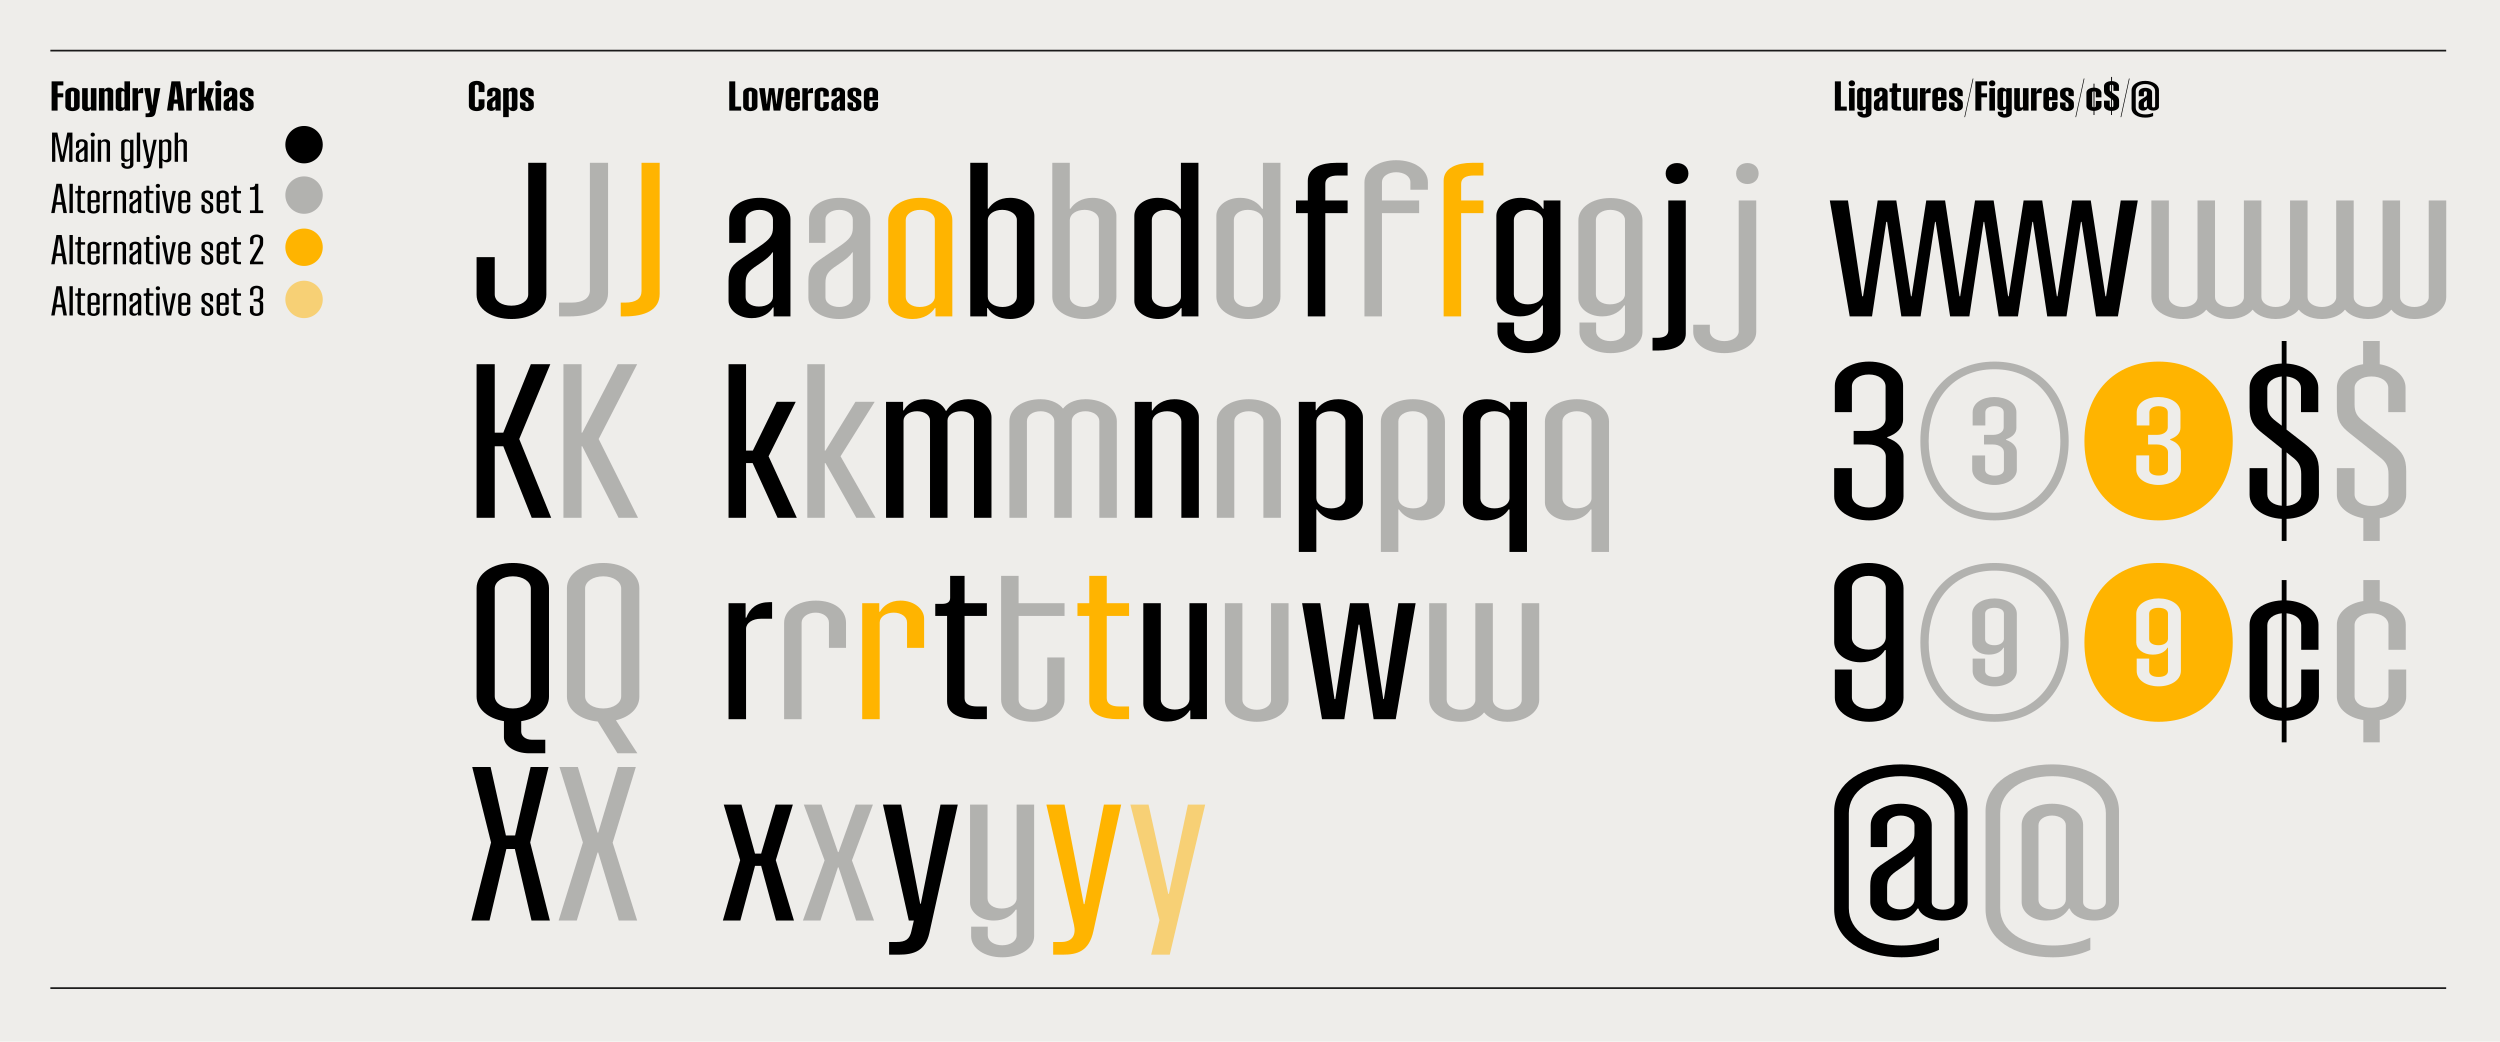<?xml version="1.0" encoding="UTF-8"?>
<svg xmlns="http://www.w3.org/2000/svg" id="Content" viewBox="0 0 1440 600">
  <rect y="-0" width="1440" height="600" fill="#eeedea" stroke-width="0"></rect>
  <line x1="1408.997" y1="569.152" x2="29.003" y2="569.152" fill="none" stroke="#1a1a1a" stroke-miterlimit="10"></line>
  <line x1="1408.997" y1="29.158" x2="29.003" y2="29.158" fill="none" stroke="#1a1a1a" stroke-miterlimit="10"></line>
  <path d="m36.491,49.191h-3.312v4.561h3.264v2.305h-3.264v7.656h-3.457v-16.85h6.769v2.328Z" stroke-width="0"></path>
  <path d="m37.643,61.289v-8.113c0-1.512,1.776-2.712,4.129-2.712,2.304,0,4.104,1.2,4.104,2.712v8.113c0,1.512-1.801,2.712-4.104,2.712-2.353,0-4.129-1.2-4.129-2.712Zm5.017.071v-8.232c0-.36-.408-.624-.888-.624-.504,0-.912.264-.912.624v8.232c0,.336.408.601.912.601.479,0,.888-.265.888-.601Z" stroke-width="0"></path>
  <path d="m47.314,62.081v-11.329h3.217v10.608c0,.336.408.601.912.601.479,0,.888-.265.888-.601v-10.608h3.217v12.961h-3.097v-.96h-.096c-.36.6-1.128,1.248-2.425,1.248-1.512,0-2.616-.984-2.616-1.92Z" stroke-width="0"></path>
  <path d="m56.986,63.713v-12.961h3.12v.96h.097c.384-.576,1.152-1.248,2.424-1.248,1.561,0,2.593,1.008,2.593,1.92v11.329h-3.217v-10.585c0-.36-.408-.624-.888-.624-.504,0-.912.264-.912.624v10.585h-3.217Z" stroke-width="0"></path>
  <path d="m66.658,62.081v-9.697c0-.912,1.032-1.92,2.545-1.92,1.248,0,2.016.672,2.376,1.248h.096v-4.849h3.217v16.85h-3.097v-.96h-.096c-.36.6-1.128,1.248-2.425,1.248-1.512,0-2.616-.984-2.616-1.92Zm5.017-.721v-8.232c0-.36-.408-.624-.888-.624-.504,0-.912.264-.912.624v8.232c0,.336.408.601.912.601.479,0,.888-.265.888-.601Z" stroke-width="0"></path>
  <path d="m76.331,63.713v-12.961h3.121v2.112h.096c.359-1.536,1.32-2.232,2.784-2.232h.144v3.024h-2.016c-.504,0-.912.264-.912.624v9.433h-3.217Z" stroke-width="0"></path>
  <path d="m89.099,50.752h3.265l-2.736,14.041c-.432,2.328-1.872,2.664-3.624,2.664h-2.16v-2.184h1.2c.863,0,1.08-.312,1.248-1.08l.096-.48h-.864l-2.472-12.961h3.36l1.271,9.841h.12l1.296-9.841Z" stroke-width="0"></path>
  <path d="m102.827,63.713l-.433-3.984h-2.28l-.432,3.984h-3.48l2.544-16.85h5.064l2.521,16.85h-3.504Zm-2.448-6.385h1.752l-.816-7.536h-.12l-.815,7.536Z" stroke-width="0"></path>
  <path d="m107.266,63.713v-12.961h3.12v2.112h.097c.359-1.536,1.32-2.232,2.784-2.232h.144v3.024h-2.016c-.504,0-.912.264-.912.624v9.433h-3.217Z" stroke-width="0"></path>
  <path d="m119.914,63.713l-1.584-5.736h-.6v5.736h-3.217v-16.85h3.217v8.953h.624l1.512-5.064h3.408l-2.016,6.097,2.088,6.864h-3.433Z" stroke-width="0"></path>
  <path d="m123.922,48.015c0-1.057.792-1.729,1.824-1.729s1.849.672,1.849,1.729c0,1.032-.816,1.704-1.849,1.704s-1.824-.672-1.824-1.704Zm.216,15.697v-12.961h3.217v12.961h-3.217Z" stroke-width="0"></path>
  <path d="m128.793,62.009v-2.28c0-1.296.433-1.896,1.681-2.664l1.824-1.152c1.008-.647,1.32-.936,1.32-1.56v-1.249c0-.359-.385-.6-.864-.6-.48,0-.841.24-.841.6v2.353h-3.023v-2.424c0-1.44,1.656-2.568,3.888-2.568,2.185,0,3.889,1.104,3.889,2.544v10.705h-2.929v-1.056h-.096c-.36.575-1.08,1.224-2.328,1.224-1.512,0-2.521-.984-2.521-1.872Zm4.825-.672v-3.744h-.072c-.192.264-.408.456-.912.84-.552.432-.721.647-.721,1.392v1.513c0,.336.36.576.841.576.479,0,.864-.24.864-.576Z" stroke-width="0"></path>
  <path d="m138.104,61.36v-2.328h3.169v2.377c0,.312.359.552.84.552.479,0,.864-.24.864-.552v-1.081c0-.672-.24-.983-.841-1.367l-2.496-1.681c-1.151-.792-1.512-1.488-1.512-2.664v-1.536c0-1.464,1.68-2.616,3.96-2.616,2.232,0,3.937,1.128,3.937,2.592v2.305h-3.048v-2.28c0-.336-.385-.576-.864-.576-.48,0-.84.24-.84.576v.912c0,.672.168.984.792,1.392l2.424,1.633c1.225.84,1.608,1.464,1.608,2.712v1.632c0,1.488-1.704,2.641-3.961,2.641-2.304,0-4.032-1.152-4.032-2.641Z" stroke-width="0"></path>
  <path d="m29.987,93.213v-16.85h3.048l2.784,13.682h.12l2.809-13.682h2.976v16.85h-1.872l.048-14.449h-.119l-2.929,14.449h-1.992l-2.928-14.449h-.12l.048,14.449h-1.872Z" stroke-width="0"></path>
  <path d="m43.691,91.484v-2.184c0-1.272.408-1.752,1.56-2.521l1.801-1.224c1.176-.792,1.512-1.248,1.512-2.041v-.96c0-.576-.648-1.032-1.488-1.032s-1.512.456-1.512,1.032v2.593h-1.801v-2.616c0-1.345,1.417-2.328,3.337-2.328,1.896,0,3.384.983,3.384,2.328v10.681h-1.848v-.984h-.072c-.36.576-1.104,1.177-2.328,1.177-1.512,0-2.544-.937-2.544-1.921Zm4.872-.432v-4.872h-.048c-.264.407-.648.744-1.656,1.416s-1.296,1.032-1.296,1.968v1.536c0,.601.624,1.032,1.464,1.032.888,0,1.536-.456,1.536-1.08Z" stroke-width="0"></path>
  <path d="m52.163,77.539c0-.72.552-1.151,1.248-1.151s1.248.432,1.248,1.151c0,.696-.552,1.152-1.248,1.152s-1.248-.456-1.248-1.152Zm.288,15.674v-12.721h1.92v12.721h-1.92Z" stroke-width="0"></path>
  <path d="m56.339,93.213v-12.721h1.872v.936h.072c.384-.624,1.176-1.224,2.424-1.224,1.584,0,2.664.96,2.664,1.968v11.041h-1.92v-10.561c0-.648-.648-1.129-1.561-1.129s-1.632.48-1.632,1.129v10.561h-1.92Z" stroke-width="0"></path>
  <path d="m69.923,94.917v-1.032h1.824v.96c0,.624.695,1.08,1.584,1.08.888,0,1.584-.456,1.584-1.08v-2.832h-.096c-.385.601-1.152,1.2-2.4,1.2-1.561,0-2.616-.96-2.616-1.968v-9.073c0-1.008,1.104-1.968,2.664-1.968,1.272,0,2.064.6,2.448,1.2h.072v-.912h1.848v14.425c0,1.344-1.512,2.328-3.504,2.328-1.944,0-3.408-.984-3.408-2.328Zm4.992-4.152v-8.112c0-.648-.721-1.129-1.656-1.129-.888,0-1.536.48-1.536,1.104v8.161c0,.624.648,1.104,1.536,1.104.936,0,1.656-.479,1.656-1.128Z" stroke-width="0"></path>
  <path d="m78.803,93.213v-16.85h1.92v16.85h-1.92Z" stroke-width="0"></path>
  <path d="m88.379,80.492h1.896l-3.12,14.089c-.432,1.944-1.68,2.376-3.36,2.376h-1.056v-1.392h.792c1.032,0,1.464-.312,1.656-1.2l.264-1.152h-.552l-2.832-12.721h1.992l2.088,10.872h.072l2.16-10.872Z" stroke-width="0"></path>
  <path d="m91.618,96.957v-16.465h1.848v.912h.072c.384-.601,1.128-1.2,2.4-1.2,1.56,0,2.712.96,2.712,1.968v9.361c0,1.008-1.056,1.968-2.616,1.968-1.248,0-2.04-.601-2.424-1.2h-.072v4.656h-1.92Zm5.112-5.88v-8.449c0-.624-.72-1.104-1.608-1.104-.888,0-1.584.48-1.584,1.129v8.4c0,.648.696,1.128,1.632,1.128.889,0,1.561-.479,1.561-1.104Z" stroke-width="0"></path>
  <path d="m100.618,93.213v-16.85h1.92v5.064h.072c.384-.624,1.176-1.224,2.424-1.224,1.561,0,2.616.96,2.616,1.968v11.041h-1.92v-10.561c0-.648-.648-1.129-1.561-1.129s-1.632.48-1.632,1.129v10.561h-1.92Z" stroke-width="0"></path>
  <path d="m36.516,122.713l-.792-4.729h-3.48l-.768,4.729h-1.969l2.977-16.85h3.048l3.001,16.85h-2.017Zm-4.009-6.265h2.977l-1.464-8.761h-.072l-1.44,8.761Z" stroke-width="0"></path>
  <path d="m40.02,122.713v-16.85h1.92v16.85h-1.92Z" stroke-width="0"></path>
  <path d="m49.02,111.384h-2.448v9.025c0,.6.479.911,1.392.911h1.057v1.393h-1.248c-1.656,0-3.12-.552-3.12-1.968v-9.361h-1.297v-1.32h.744c.624,0,.889-.239.889-.647v-2.425h1.584v3.001h2.448v1.392Z" stroke-width="0"></path>
  <path d="m57.395,116.593h-5.04v4.008c0,.624.696,1.08,1.561,1.08.863,0,1.56-.456,1.56-1.08v-2.616h1.92v2.593c0,1.392-1.512,2.424-3.479,2.424-1.969,0-3.48-1.032-3.48-2.424v-8.449c0-1.392,1.512-2.424,3.48-2.424,1.992,0,3.479,1.032,3.479,2.424v4.465Zm-5.04-4.489v3.169h3.12v-3.169c0-.624-.696-1.08-1.56-1.08-.864,0-1.561.456-1.561,1.08Z" stroke-width="0"></path>
  <path d="m59.363,122.713v-12.721h1.872v1.584h.072c.384-1.032,1.176-1.704,2.567-1.704h.265v1.824h-1.248c-.889,0-1.608.456-1.608,1.104v9.913h-1.92Z" stroke-width="0"></path>
  <path d="m65.555,122.713v-12.721h1.872v.936h.072c.384-.624,1.176-1.224,2.424-1.224,1.584,0,2.664.96,2.664,1.968v11.041h-1.92v-10.561c0-.648-.648-1.129-1.561-1.129s-1.632.48-1.632,1.129v10.561h-1.92Z" stroke-width="0"></path>
  <path d="m74.555,120.984v-2.184c0-1.272.408-1.752,1.56-2.521l1.801-1.224c1.176-.792,1.512-1.248,1.512-2.041v-.96c0-.576-.648-1.032-1.488-1.032s-1.512.456-1.512,1.032v2.593h-1.801v-2.616c0-1.345,1.417-2.328,3.337-2.328,1.896,0,3.384.983,3.384,2.328v10.681h-1.848v-.984h-.072c-.36.576-1.104,1.177-2.328,1.177-1.512,0-2.544-.937-2.544-1.921Zm4.872-.432v-4.872h-.048c-.264.407-.648.744-1.656,1.416s-1.296,1.032-1.296,1.968v1.536c0,.601.624,1.032,1.464,1.032.888,0,1.536-.456,1.536-1.08Z" stroke-width="0"></path>
  <path d="m88.427,111.384h-2.448v9.025c0,.6.479.911,1.392.911h1.057v1.393h-1.248c-1.656,0-3.12-.552-3.12-1.968v-9.361h-1.297v-1.32h.744c.624,0,.889-.239.889-.647v-2.425h1.584v3.001h2.448v1.392Z" stroke-width="0"></path>
  <path d="m89.698,107.039c0-.72.552-1.151,1.248-1.151s1.248.432,1.248,1.151c0,.696-.552,1.152-1.248,1.152s-1.248-.456-1.248-1.152Zm.288,15.674v-12.721h1.92v12.721h-1.92Z" stroke-width="0"></path>
  <path d="m95.986,122.713l-2.736-12.721h1.992l2.016,10.872h.072l2.088-10.872h1.896l-2.736,12.721h-2.592Z" stroke-width="0"></path>
  <path d="m109.595,116.593h-5.04v4.008c0,.624.696,1.08,1.561,1.08.863,0,1.56-.456,1.56-1.08v-2.616h1.92v2.593c0,1.392-1.512,2.424-3.479,2.424-1.969,0-3.48-1.032-3.48-2.424v-8.449c0-1.392,1.512-2.424,3.48-2.424,1.992,0,3.479,1.032,3.479,2.424v4.465Zm-5.04-4.489v3.169h3.12v-3.169c0-.624-.696-1.08-1.56-1.08-.864,0-1.561.456-1.561,1.08Z" stroke-width="0"></path>
  <path d="m116.026,120.648v-2.664h1.896v2.664c0,.601.673,1.032,1.513,1.032s1.512-.432,1.512-1.032v-1.176c0-.864-.359-1.272-1.008-1.729l-2.4-1.728c-1.2-.841-1.488-1.416-1.488-2.713v-1.271c0-1.345,1.416-2.328,3.337-2.328,1.92,0,3.336.983,3.336,2.328v2.616h-1.8v-2.568c0-.601-.648-1.057-1.488-1.057s-1.513.456-1.513,1.057v.984c0,.72.145,1.104.889,1.632l2.424,1.704c1.225.888,1.584,1.392,1.584,2.76v1.488c0,1.368-1.439,2.353-3.384,2.353-1.92,0-3.408-.984-3.408-2.353Z" stroke-width="0"></path>
  <path d="m131.746,116.593h-5.04v4.008c0,.624.696,1.08,1.561,1.08.863,0,1.56-.456,1.56-1.08v-2.616h1.92v2.593c0,1.392-1.512,2.424-3.479,2.424-1.969,0-3.48-1.032-3.48-2.424v-8.449c0-1.392,1.512-2.424,3.48-2.424,1.992,0,3.479,1.032,3.479,2.424v4.465Zm-5.04-4.489v3.169h3.12v-3.169c0-.624-.696-1.08-1.56-1.08-.864,0-1.561.456-1.561,1.08Z" stroke-width="0"></path>
  <path d="m138.826,111.384h-2.448v9.025c0,.6.479.911,1.392.911h1.057v1.393h-1.248c-1.656,0-3.12-.552-3.12-1.968v-9.361h-1.297v-1.32h.744c.624,0,.889-.239.889-.647v-2.425h1.584v3.001h2.448v1.392Z" stroke-width="0"></path>
  <path d="m148.785,121.201h2.809v1.512h-7.608v-1.512h2.855v-11.882h-2.855v-1.439h.624c1.848,0,2.352-.792,2.352-1.536v-.48h1.824v15.338Z" stroke-width="0"></path>
  <path d="m36.516,152.213l-.792-4.729h-3.48l-.768,4.729h-1.969l2.977-16.85h3.048l3.001,16.85h-2.017Zm-4.009-6.265h2.977l-1.464-8.761h-.072l-1.44,8.761Z" stroke-width="0"></path>
  <path d="m40.02,152.213v-16.85h1.92v16.85h-1.92Z" stroke-width="0"></path>
  <path d="m49.02,140.884h-2.448v9.025c0,.6.479.911,1.392.911h1.057v1.393h-1.248c-1.656,0-3.12-.552-3.12-1.968v-9.361h-1.297v-1.32h.744c.624,0,.889-.239.889-.647v-2.425h1.584v3.001h2.448v1.392Z" stroke-width="0"></path>
  <path d="m57.395,146.093h-5.04v4.008c0,.624.696,1.08,1.561,1.08.863,0,1.56-.456,1.56-1.08v-2.616h1.92v2.593c0,1.392-1.512,2.424-3.479,2.424-1.969,0-3.48-1.032-3.48-2.424v-8.449c0-1.392,1.512-2.424,3.48-2.424,1.992,0,3.479,1.032,3.479,2.424v4.465Zm-5.04-4.489v3.169h3.12v-3.169c0-.624-.696-1.08-1.56-1.08-.864,0-1.561.456-1.561,1.08Z" stroke-width="0"></path>
  <path d="m59.363,152.213v-12.721h1.872v1.584h.072c.384-1.032,1.176-1.704,2.567-1.704h.265v1.824h-1.248c-.889,0-1.608.456-1.608,1.104v9.913h-1.92Z" stroke-width="0"></path>
  <path d="m65.555,152.213v-12.721h1.872v.936h.072c.384-.624,1.176-1.224,2.424-1.224,1.584,0,2.664.96,2.664,1.968v11.041h-1.92v-10.561c0-.648-.648-1.129-1.561-1.129s-1.632.48-1.632,1.129v10.561h-1.92Z" stroke-width="0"></path>
  <path d="m74.555,150.484v-2.184c0-1.272.408-1.752,1.56-2.521l1.801-1.224c1.176-.792,1.512-1.248,1.512-2.041v-.96c0-.576-.648-1.032-1.488-1.032s-1.512.456-1.512,1.032v2.593h-1.801v-2.616c0-1.345,1.417-2.328,3.337-2.328,1.896,0,3.384.983,3.384,2.328v10.681h-1.848v-.984h-.072c-.36.576-1.104,1.177-2.328,1.177-1.512,0-2.544-.937-2.544-1.921Zm4.872-.432v-4.872h-.048c-.264.407-.648.744-1.656,1.416s-1.296,1.032-1.296,1.968v1.536c0,.601.624,1.032,1.464,1.032.888,0,1.536-.456,1.536-1.08Z" stroke-width="0"></path>
  <path d="m88.427,140.884h-2.448v9.025c0,.6.479.911,1.392.911h1.057v1.393h-1.248c-1.656,0-3.12-.552-3.12-1.968v-9.361h-1.297v-1.32h.744c.624,0,.889-.239.889-.647v-2.425h1.584v3.001h2.448v1.392Z" stroke-width="0"></path>
  <path d="m89.698,136.539c0-.72.552-1.151,1.248-1.151s1.248.432,1.248,1.151c0,.696-.552,1.152-1.248,1.152s-1.248-.456-1.248-1.152Zm.288,15.674v-12.721h1.92v12.721h-1.92Z" stroke-width="0"></path>
  <path d="m95.986,152.213l-2.736-12.721h1.992l2.016,10.872h.072l2.088-10.872h1.896l-2.736,12.721h-2.592Z" stroke-width="0"></path>
  <path d="m109.595,146.093h-5.04v4.008c0,.624.696,1.08,1.561,1.08.863,0,1.56-.456,1.56-1.08v-2.616h1.92v2.593c0,1.392-1.512,2.424-3.479,2.424-1.969,0-3.48-1.032-3.48-2.424v-8.449c0-1.392,1.512-2.424,3.48-2.424,1.992,0,3.479,1.032,3.479,2.424v4.465Zm-5.04-4.489v3.169h3.12v-3.169c0-.624-.696-1.08-1.56-1.08-.864,0-1.561.456-1.561,1.08Z" stroke-width="0"></path>
  <path d="m116.026,150.148v-2.664h1.896v2.664c0,.601.673,1.032,1.513,1.032s1.512-.432,1.512-1.032v-1.176c0-.864-.359-1.272-1.008-1.729l-2.4-1.728c-1.2-.841-1.488-1.416-1.488-2.713v-1.271c0-1.345,1.416-2.328,3.337-2.328,1.92,0,3.336.983,3.336,2.328v2.616h-1.8v-2.568c0-.601-.648-1.057-1.488-1.057s-1.513.456-1.513,1.057v.984c0,.72.145,1.104.889,1.632l2.424,1.704c1.225.888,1.584,1.392,1.584,2.76v1.488c0,1.368-1.439,2.353-3.384,2.353-1.92,0-3.408-.984-3.408-2.353Z" stroke-width="0"></path>
  <path d="m131.746,146.093h-5.04v4.008c0,.624.696,1.08,1.561,1.08.863,0,1.56-.456,1.56-1.08v-2.616h1.92v2.593c0,1.392-1.512,2.424-3.479,2.424-1.969,0-3.48-1.032-3.48-2.424v-8.449c0-1.392,1.512-2.424,3.48-2.424,1.992,0,3.479,1.032,3.479,2.424v4.465Zm-5.04-4.489v3.169h3.12v-3.169c0-.624-.696-1.08-1.56-1.08-.864,0-1.561.456-1.561,1.08Z" stroke-width="0"></path>
  <path d="m138.826,140.884h-2.448v9.025c0,.6.479.911,1.392.911h1.057v1.393h-1.248c-1.656,0-3.12-.552-3.12-1.968v-9.361h-1.297v-1.32h.744c.624,0,.889-.239.889-.647v-2.425h1.584v3.001h2.448v1.392Z" stroke-width="0"></path>
  <path d="m146.169,150.701h5.425v1.512h-7.608v-1.488l5.232-9.072c.312-.576.432-.984.432-1.969v-1.896c0-.744-.816-1.297-1.848-1.297-1.08,0-1.849.553-1.849,1.297v2.832h-1.896v-2.904c0-1.488,1.633-2.641,3.769-2.641,2.112,0,3.744,1.152,3.744,2.641v2.016c0,1.32-.191,1.921-.624,2.641l-4.776,8.329Z" stroke-width="0"></path>
  <path d="m36.516,181.713l-.792-4.729h-3.48l-.768,4.729h-1.969l2.977-16.85h3.048l3.001,16.85h-2.017Zm-4.009-6.265h2.977l-1.464-8.761h-.072l-1.44,8.761Z" stroke-width="0"></path>
  <path d="m40.02,181.713v-16.85h1.92v16.85h-1.92Z" stroke-width="0"></path>
  <path d="m49.02,170.384h-2.448v9.025c0,.6.479.911,1.392.911h1.057v1.393h-1.248c-1.656,0-3.12-.552-3.12-1.968v-9.361h-1.297v-1.32h.744c.624,0,.889-.239.889-.647v-2.425h1.584v3.001h2.448v1.392Z" stroke-width="0"></path>
  <path d="m57.395,175.593h-5.04v4.008c0,.624.696,1.08,1.561,1.08.863,0,1.56-.456,1.56-1.08v-2.616h1.92v2.593c0,1.392-1.512,2.424-3.479,2.424-1.969,0-3.48-1.032-3.48-2.424v-8.449c0-1.392,1.512-2.424,3.48-2.424,1.992,0,3.479,1.032,3.479,2.424v4.465Zm-5.04-4.489v3.169h3.12v-3.169c0-.624-.696-1.08-1.56-1.08-.864,0-1.561.456-1.561,1.08Z" stroke-width="0"></path>
  <path d="m59.363,181.713v-12.721h1.872v1.584h.072c.384-1.032,1.176-1.704,2.567-1.704h.265v1.824h-1.248c-.889,0-1.608.456-1.608,1.104v9.913h-1.92Z" stroke-width="0"></path>
  <path d="m65.555,181.713v-12.721h1.872v.936h.072c.384-.624,1.176-1.224,2.424-1.224,1.584,0,2.664.96,2.664,1.968v11.041h-1.92v-10.561c0-.648-.648-1.129-1.561-1.129s-1.632.48-1.632,1.129v10.561h-1.92Z" stroke-width="0"></path>
  <path d="m74.555,179.984v-2.184c0-1.272.408-1.752,1.56-2.521l1.801-1.224c1.176-.792,1.512-1.248,1.512-2.041v-.96c0-.576-.648-1.032-1.488-1.032s-1.512.456-1.512,1.032v2.593h-1.801v-2.616c0-1.345,1.417-2.328,3.337-2.328,1.896,0,3.384.983,3.384,2.328v10.681h-1.848v-.984h-.072c-.36.576-1.104,1.177-2.328,1.177-1.512,0-2.544-.937-2.544-1.921Zm4.872-.432v-4.872h-.048c-.264.407-.648.744-1.656,1.416s-1.296,1.032-1.296,1.968v1.536c0,.601.624,1.032,1.464,1.032.888,0,1.536-.456,1.536-1.08Z" stroke-width="0"></path>
  <path d="m88.427,170.384h-2.448v9.025c0,.6.479.911,1.392.911h1.057v1.393h-1.248c-1.656,0-3.12-.552-3.12-1.968v-9.361h-1.297v-1.32h.744c.624,0,.889-.239.889-.647v-2.425h1.584v3.001h2.448v1.392Z" stroke-width="0"></path>
  <path d="m89.698,166.039c0-.72.552-1.151,1.248-1.151s1.248.432,1.248,1.151c0,.696-.552,1.152-1.248,1.152s-1.248-.456-1.248-1.152Zm.288,15.674v-12.721h1.92v12.721h-1.92Z" stroke-width="0"></path>
  <path d="m95.986,181.713l-2.736-12.721h1.992l2.016,10.872h.072l2.088-10.872h1.896l-2.736,12.721h-2.592Z" stroke-width="0"></path>
  <path d="m109.595,175.593h-5.04v4.008c0,.624.696,1.08,1.561,1.08.863,0,1.56-.456,1.56-1.08v-2.616h1.92v2.593c0,1.392-1.512,2.424-3.479,2.424-1.969,0-3.48-1.032-3.48-2.424v-8.449c0-1.392,1.512-2.424,3.48-2.424,1.992,0,3.479,1.032,3.479,2.424v4.465Zm-5.04-4.489v3.169h3.12v-3.169c0-.624-.696-1.08-1.56-1.08-.864,0-1.561.456-1.561,1.08Z" stroke-width="0"></path>
  <path d="m116.026,179.648v-2.664h1.896v2.664c0,.601.673,1.032,1.513,1.032s1.512-.432,1.512-1.032v-1.176c0-.864-.359-1.272-1.008-1.729l-2.4-1.728c-1.2-.841-1.488-1.416-1.488-2.713v-1.271c0-1.345,1.416-2.328,3.337-2.328,1.92,0,3.336.983,3.336,2.328v2.616h-1.8v-2.568c0-.601-.648-1.057-1.488-1.057s-1.513.456-1.513,1.057v.984c0,.72.145,1.104.889,1.632l2.424,1.704c1.225.888,1.584,1.392,1.584,2.76v1.488c0,1.368-1.439,2.353-3.384,2.353-1.92,0-3.408-.984-3.408-2.353Z" stroke-width="0"></path>
  <path d="m131.746,175.593h-5.04v4.008c0,.624.696,1.08,1.561,1.08.863,0,1.56-.456,1.56-1.08v-2.616h1.92v2.593c0,1.392-1.512,2.424-3.479,2.424-1.969,0-3.48-1.032-3.48-2.424v-8.449c0-1.392,1.512-2.424,3.48-2.424,1.992,0,3.479,1.032,3.479,2.424v4.465Zm-5.04-4.489v3.169h3.12v-3.169c0-.624-.696-1.08-1.56-1.08-.864,0-1.561.456-1.561,1.08Z" stroke-width="0"></path>
  <path d="m138.826,170.384h-2.448v9.025c0,.6.479.911,1.392.911h1.057v1.393h-1.248c-1.656,0-3.12-.552-3.12-1.968v-9.361h-1.297v-1.32h.744c.624,0,.889-.239.889-.647v-2.425h1.584v3.001h2.448v1.392Z" stroke-width="0"></path>
  <path d="m143.985,179.36v-3.096h1.944v3c0,.769.792,1.32,1.872,1.32,1.031,0,1.848-.552,1.848-1.32v-4.272c0-.768-.84-1.32-1.92-1.32h-1.608v-1.488h1.608c1.08,0,1.896-.552,1.896-1.319v-3.553c0-.768-.793-1.32-1.824-1.32-1.08,0-1.872.553-1.872,1.32v2.809h-1.873v-2.904c0-1.488,1.633-2.641,3.769-2.641,2.112,0,3.721,1.152,3.721,2.641v3.696c0,.912-.696,1.608-1.729,1.944v.096c1.057.336,1.776,1.08,1.776,2.017v4.392c0,1.488-1.632,2.641-3.769,2.641-2.16,0-3.84-1.152-3.84-2.641Z" stroke-width="0"></path>
  <path d="m423.504,61.385h3.408v2.328h-6.865v-16.85h3.457v14.521Z" stroke-width="0"></path>
  <path d="m428.062,61.289v-8.113c0-1.512,1.776-2.712,4.129-2.712,2.304,0,4.104,1.2,4.104,2.712v8.113c0,1.512-1.801,2.712-4.104,2.712-2.353,0-4.129-1.2-4.129-2.712Zm5.017.071v-8.232c0-.36-.408-.624-.888-.624-.504,0-.912.264-.912.624v8.232c0,.336.408.601.912.601.479,0,.888-.265.888-.601Z" stroke-width="0"></path>
  <path d="m439.367,63.713l-2.136-12.961h3.288l1.104,9.097h.12l1.176-9.097h3.097l1.151,9.097h.12l1.128-9.097h3.192l-2.136,12.961h-3.864l-1.104-9.121h-.12l-1.104,9.121h-3.913Z" stroke-width="0"></path>
  <path d="m460.704,57.808h-4.944v3.552c0,.336.408.601.912.601.479,0,.888-.265.888-.601v-2.616h3.145v2.545c0,1.512-1.752,2.712-4.057,2.712-2.328,0-4.104-1.2-4.104-2.712v-8.113c0-1.512,1.776-2.712,4.104-2.712,2.305,0,4.057,1.176,4.057,2.688v4.656Zm-4.944-4.681v2.761h1.8v-2.761c0-.36-.408-.624-.888-.624-.504,0-.912.264-.912.624Z" stroke-width="0"></path>
  <path d="m462.143,63.713v-12.961h3.12v2.112h.097c.359-1.536,1.32-2.232,2.784-2.232h.144v3.024h-2.016c-.504,0-.912.264-.912.624v9.433h-3.217Z" stroke-width="0"></path>
  <path d="m469.246,61.312v-8.137c0-1.512,1.776-2.712,4.104-2.712,2.305,0,4.057,1.176,4.057,2.688v2.496h-3.145v-2.521c0-.36-.408-.624-.888-.624-.504,0-.912.264-.912.624v8.232c0,.336.408.601.912.601.479,0,.888-.265.888-.601v-2.616h3.145v2.568c0,1.513-1.752,2.688-4.057,2.688-2.328,0-4.104-1.176-4.104-2.688Z" stroke-width="0"></path>
  <path d="m478.847,62.009v-2.28c0-1.296.433-1.896,1.681-2.664l1.824-1.152c1.008-.647,1.32-.936,1.32-1.56v-1.249c0-.359-.385-.6-.864-.6-.48,0-.84.24-.84.6v2.353h-3.024v-2.424c0-1.44,1.656-2.568,3.888-2.568,2.185,0,3.889,1.104,3.889,2.544v10.705h-2.929v-1.056h-.096c-.36.575-1.08,1.224-2.328,1.224-1.512,0-2.521-.984-2.521-1.872Zm4.825-.672v-3.744h-.072c-.192.264-.408.456-.912.84-.552.432-.72.647-.72,1.392v1.513c0,.336.359.576.84.576.479,0,.864-.24.864-.576Z" stroke-width="0"></path>
  <path d="m488.158,61.36v-2.328h3.169v2.377c0,.312.359.552.84.552.479,0,.864-.24.864-.552v-1.081c0-.672-.24-.983-.841-1.367l-2.496-1.681c-1.151-.792-1.512-1.488-1.512-2.664v-1.536c0-1.464,1.68-2.616,3.96-2.616,2.232,0,3.937,1.128,3.937,2.592v2.305h-3.048v-2.28c0-.336-.385-.576-.864-.576-.48,0-.84.24-.84.576v.912c0,.672.168.984.792,1.392l2.424,1.633c1.225.84,1.608,1.464,1.608,2.712v1.632c0,1.488-1.704,2.641-3.961,2.641-2.304,0-4.032-1.152-4.032-2.641Z" stroke-width="0"></path>
  <path d="m505.751,57.808h-4.944v3.552c0,.336.408.601.912.601.479,0,.888-.265.888-.601v-2.616h3.145v2.545c0,1.512-1.752,2.712-4.057,2.712-2.328,0-4.104-1.2-4.104-2.712v-8.113c0-1.512,1.776-2.712,4.104-2.712,2.305,0,4.057,1.176,4.057,2.688v4.656Zm-4.944-4.681v2.761h1.8v-2.761c0-.36-.408-.624-.888-.624-.504,0-.912.264-.912.624Z" stroke-width="0"></path>
  <path d="m270.067,61.024v-11.473c0-1.656,1.944-2.977,4.513-2.977,2.521,0,4.488,1.32,4.488,2.977v3.48h-3.36v-3.505c0-.407-.504-.72-1.08-.72-.6,0-1.104.312-1.104.72v11.521c0,.408.479.72,1.08.72.6,0,1.08-.312,1.08-.72v-3.841h3.384v3.816c0,1.656-1.968,2.977-4.488,2.977-2.568,0-4.513-1.32-4.513-2.977Z" stroke-width="0"></path>
  <path d="m280.507,62.009v-2.28c0-1.296.433-1.896,1.681-2.664l1.824-1.152c1.008-.647,1.32-.936,1.32-1.56v-1.249c0-.359-.385-.6-.864-.6-.48,0-.841.24-.841.6v2.353h-3.023v-2.424c0-1.44,1.656-2.568,3.888-2.568,2.185,0,3.889,1.104,3.889,2.544v10.705h-2.929v-1.056h-.096c-.36.575-1.08,1.224-2.328,1.224-1.512,0-2.521-.984-2.521-1.872Zm4.825-.672v-3.744h-.072c-.192.264-.408.456-.912.84-.552.432-.721.647-.721,1.392v1.513c0,.336.36.576.841.576.479,0,.864-.24.864-.576Z" stroke-width="0"></path>
  <path d="m289.819,67.457v-16.705h3.097v.96h.096c.384-.576,1.128-1.248,2.448-1.248,1.513,0,2.593,1.008,2.593,1.92v9.697c0,.936-1.009,1.92-2.521,1.92-1.272,0-2.017-.648-2.4-1.248h-.096v4.704h-3.217Zm5.017-6.097v-8.232c0-.36-.408-.624-.888-.624-.504,0-.912.264-.912.624v8.232c0,.336.408.601.912.601.479,0,.888-.265.888-.601Z" stroke-width="0"></path>
  <path d="m299.491,61.36v-2.328h3.169v2.377c0,.312.359.552.84.552.479,0,.864-.24.864-.552v-1.081c0-.672-.24-.983-.841-1.367l-2.496-1.681c-1.151-.792-1.512-1.488-1.512-2.664v-1.536c0-1.464,1.68-2.616,3.96-2.616,2.232,0,3.937,1.128,3.937,2.592v2.305h-3.048v-2.28c0-.336-.385-.576-.864-.576-.48,0-.84.24-.84.576v.912c0,.672.168.984.792,1.392l2.424,1.633c1.225.84,1.608,1.464,1.608,2.712v1.632c0,1.488-1.704,2.641-3.961,2.641-2.304,0-4.032-1.152-4.032-2.641Z" stroke-width="0"></path>
  <path d="m419.645,173.17v-11.467c0-6.68,2.142-9.199,8.19-13.23l9.45-6.428c6.174-4.158,7.938-6.553,7.938-10.711v-5.039c0-3.025-3.402-5.418-7.812-5.418s-7.938,2.393-7.938,5.418v13.607h-9.45v-13.734c0-7.057,7.434-12.223,17.515-12.223,9.954,0,17.767,5.166,17.767,12.223v56.074h-9.702v-5.166h-.378c-1.891,3.023-5.797,6.174-12.223,6.174-7.938,0-13.356-4.914-13.356-10.08Zm25.579-2.27v-25.578h-.252c-1.387,2.141-3.402,3.906-8.694,7.434-5.293,3.529-6.805,5.418-6.805,10.332v8.064c0,3.15,3.276,5.42,7.687,5.42,4.662,0,8.064-2.395,8.064-5.672Z" stroke-width="0"></path>
  <path d="m465.633,171.404v-9.701c0-6.68,2.143-9.199,8.19-13.23l9.45-6.428c6.175-4.158,7.938-6.553,7.938-10.711v-5.039c0-3.025-3.401-5.418-7.812-5.418-4.41,0-7.938,2.393-7.938,5.418v13.607h-9.45v-13.734c0-7.057,7.435-12.223,17.515-12.223,9.955,0,17.768,5.166,17.768,12.223v45.236c0,7.184-7.687,12.35-17.894,12.35-10.08,0-17.767-5.166-17.767-12.35Zm25.579,0v-26.082h-.252c-1.386,2.141-3.402,3.906-8.694,7.434-5.292,3.529-6.805,5.418-6.805,10.332v8.316c0,3.15,3.528,5.42,7.938,5.42,4.411,0,7.812-2.27,7.812-5.42Z" opacity=".25" stroke-width="0"></path>
  <path d="m511.622,173.422v-46.623c0-7.436,8.064-12.854,18.396-12.854,10.585,0,18.523,5.418,18.523,12.854v55.443h-9.703v-4.789h-.378c-2.016,3.15-6.174,6.301-12.853,6.301-8.19,0-13.986-5.041-13.986-10.332Zm26.839-2.521v-44.229c0-3.275-3.78-5.795-8.442-5.795s-8.316,2.52-8.316,5.795v44.355c0,3.275,3.402,5.797,8.064,5.797,4.914,0,8.694-2.521,8.694-5.924Z" fill="#ffb400" stroke-width="0"></path>
  <path d="m568.952,177.453h-.378v4.789h-9.702v-88.457h10.08v26.461h.378c2.017-3.15,6.049-6.301,12.475-6.301,8.19,0,13.987,5.041,13.987,10.334v49.143c0,5.291-5.797,10.332-13.987,10.332-6.678,0-10.836-3.15-12.853-6.301Zm16.759-6.426v-44.355c0-3.275-3.78-5.795-8.442-5.795s-8.316,2.52-8.316,5.922v44.102c0,3.402,3.654,5.924,8.568,5.924,4.662,0,8.19-2.521,8.19-5.797Z" stroke-width="0"></path>
  <path d="m606.122,170.9v-77.115h10.08v26.461h.378c2.017-3.15,6.175-6.301,12.727-6.301,8.19,0,13.735,5.041,13.735,10.334v46.621c0,7.436-7.938,12.854-18.523,12.854-10.332,0-18.396-5.418-18.396-12.854Zm26.839.127v-44.355c0-3.275-3.528-5.795-8.19-5.795-4.914,0-8.568,2.52-8.568,5.922v44.229c0,3.275,3.654,5.797,8.316,5.797s8.442-2.521,8.442-5.797Z" opacity=".25" stroke-width="0"></path>
  <path d="m653.372,173.422v-49.143c0-5.293,5.418-10.334,13.608-10.334,6.553,0,10.711,3.15,12.727,6.301h.504v-26.461h10.081v88.457h-9.703v-4.789h-.378c-2.016,3.15-6.174,6.301-12.853,6.301-8.19,0-13.986-5.041-13.986-10.332Zm26.839-2.521v-44.102c0-3.402-3.78-5.922-8.694-5.922-4.662,0-8.064,2.52-8.064,5.795v44.355c0,3.275,3.402,5.797,8.064,5.797,4.914,0,8.694-2.521,8.694-5.924Z" stroke-width="0"></path>
  <path d="m700.622,170.9v-46.621c0-5.293,5.544-10.334,13.734-10.334,6.553,0,10.585,3.15,12.601,6.301h.504v-26.461h10.081v77.115c0,7.436-7.938,12.854-18.523,12.854-10.332,0-18.396-5.418-18.396-12.854Zm26.839.127v-44.355c0-3.275-3.78-5.795-8.694-5.795-4.662,0-8.064,2.52-8.064,5.795v44.355c0,3.275,3.654,5.797,8.316,5.797s8.442-2.521,8.442-5.797Z" opacity=".25" stroke-width="0"></path>
  <path d="m770.679,101.094c-4.788,0-7.309,1.637-7.309,4.787v9.576h12.854v7.309h-12.854v59.477h-10.08v-59.477h-6.805v-7.309h6.805v-11.34c0-7.434,7.687-10.332,16.381-10.332h6.553v7.309h-5.545Z" stroke-width="0"></path>
  <path d="m822.464,109.283h-10.08v-4.41c0-3.275-3.654-5.67-8.19-5.67-4.537,0-8.19,2.395-8.19,5.67v10.584h21.421v7.309h-21.421v59.477h-10.081v-77.242c0-7.309,7.938-12.727,18.271-12.727,10.458,0,18.271,5.418,18.271,12.727v4.283Z" opacity=".25" stroke-width="0"></path>
  <path d="m848.923,101.094c-4.788,0-7.309,1.637-7.309,4.787v9.576h12.853v7.309h-12.853v59.477h-10.08v-78.125c0-7.434,7.686-10.332,16.381-10.332h6.552v7.309h-5.544Z" fill="#ffb400" stroke-width="0"></path>
  <path d="m862.529,191.187v-5.418h9.577v5.041c0,3.275,3.653,5.67,8.316,5.67,4.662,0,8.316-2.395,8.316-5.67v-14.869h-.504c-2.017,3.15-6.049,6.301-12.602,6.301-8.19,0-13.734-5.041-13.734-10.334v-47.629c0-5.293,5.796-10.334,13.986-10.334,6.679,0,10.837,3.15,12.854,6.301h.378v-4.789h9.702v75.73c0,7.057-7.938,12.223-18.396,12.223-10.207,0-17.894-5.166-17.894-12.223Zm26.21-21.799v-42.59c0-3.402-3.78-5.922-8.694-5.922-4.663,0-8.064,2.52-8.064,5.795v42.844c0,3.275,3.401,5.795,8.064,5.795,4.914,0,8.694-2.52,8.694-5.922Z" stroke-width="0"></path>
  <path d="m909.779,191.187v-5.418h9.577v5.041c0,3.275,3.653,5.67,8.316,5.67,4.662,0,8.316-2.395,8.316-5.67v-14.869h-.504c-2.017,3.15-6.049,6.301-12.602,6.301-8.19,0-13.734-5.041-13.734-10.334v-44.984c0-7.434,7.938-12.852,18.397-12.852,10.458,0,18.522,5.418,18.522,12.852v64.264c0,7.057-7.938,12.223-18.396,12.223-10.207,0-17.894-5.166-17.894-12.223Zm26.21-21.672v-42.844c0-3.275-3.78-5.795-8.442-5.795-4.663,0-8.316,2.52-8.316,5.795v42.844c0,3.275,3.401,5.795,8.064,5.795,4.914,0,8.694-2.52,8.694-5.795Z" opacity=".25" stroke-width="0"></path>
  <path d="m951.862,201.898v-7.309h2.646c4.284,0,6.427-1.512,6.427-4.283v-74.85h10.08v76.738c0,6.932-7.309,9.703-15.625,9.703h-3.528Zm7.561-101.939c0-3.779,2.898-6.049,6.553-6.049s6.552,2.27,6.552,6.049c0,3.654-2.897,6.049-6.552,6.049s-6.553-2.395-6.553-6.049Z" stroke-width="0"></path>
  <path d="m975.299,191.187v-4.158h9.576v3.781c0,3.275,3.654,5.67,8.316,5.67,4.663,0,8.317-2.395,8.317-5.67v-75.354h10.08v75.73c0,7.057-7.938,12.223-18.397,12.223-10.206,0-17.893-5.166-17.893-12.223Zm24.697-91.229c0-3.779,2.898-6.049,6.553-6.049,3.528,0,6.426,2.27,6.426,6.049,0,3.654-2.897,6.049-6.426,6.049-3.654,0-6.553-2.395-6.553-6.049Z" opacity=".25" stroke-width="0"></path>
  <path d="m447.87,298.242l-14.365-31.502h-3.78v31.502h-10.08v-88.457h10.08v49.771h3.906l13.734-28.1h10.963l-15.625,31.377,16.255,35.408h-11.088Z" stroke-width="0"></path>
  <path d="m484.155,262.834l20.161,35.408h-11.088l-17.768-31.502h-.378v31.502h-10.08v-88.457h10.08v49.771h.378l17.263-28.1h11.089l-19.657,31.377Z" opacity=".25" stroke-width="0"></path>
  <path d="m510.36,298.242v-66.785h9.828v4.916h.379c1.89-3.277,5.67-6.428,11.971-6.428,6.174,0,10.458,2.898,12.223,6.68h.378c1.89-3.402,6.174-6.68,12.475-6.68,8.064,0,13.482,5.041,13.482,10.334v57.963h-10.08v-56.074c0-3.023-3.15-5.291-7.435-5.291-4.536,0-7.812,2.268-7.812,5.291v56.074h-10.081v-56.074c0-3.023-3.149-5.291-7.435-5.291-4.536,0-7.812,2.393-7.812,5.418v55.947h-10.081Z" stroke-width="0"></path>
  <path d="m581.424,298.242v-55.57c0-7.309,7.561-12.727,18.019-12.727,6.805,0,11.215,3.15,12.728,5.293h.252c1.638-2.143,5.544-5.293,12.853-5.293,9.954,0,18.019,5.418,18.019,12.727v55.57h-10.08v-55.695c0-3.277-3.654-5.67-7.938-5.67-4.662,0-7.938,2.393-7.938,5.67v55.695h-10.081v-55.695c0-3.277-3.653-5.67-7.812-5.67-4.662,0-7.938,2.393-7.938,5.67v55.695h-10.081Z" opacity=".25" stroke-width="0"></path>
  <path d="m653.622,298.242v-66.785h9.828v4.916h.378c2.017-3.277,6.175-6.428,12.727-6.428,8.316,0,13.987,5.041,13.987,10.334v57.963h-10.081v-55.443c0-3.402-3.402-5.922-8.19-5.922s-8.568,2.52-8.568,5.922v55.443h-10.08Z" stroke-width="0"></path>
  <path d="m700.872,298.242v-55.443c0-7.436,8.064-12.854,18.396-12.854,10.585,0,18.523,5.418,18.523,12.854v55.443h-10.081v-55.57c0-3.275-3.78-5.795-8.442-5.795s-8.316,2.52-8.316,5.795v55.57h-10.08Z" opacity=".25" stroke-width="0"></path>
  <path d="m748.122,317.898v-86.441h9.702v4.789h.378c2.017-3.15,5.922-6.301,12.601-6.301,8.19,0,14.239,5.041,14.239,10.334v49.143c0,5.291-5.545,10.332-13.735,10.332-6.552,0-10.71-3.15-12.727-6.301h-.378v24.445h-10.08Zm26.839-30.871v-44.355c0-3.275-3.78-5.795-8.442-5.795s-8.316,2.52-8.316,5.922v44.102c0,3.402,3.654,5.924,8.568,5.924,4.662,0,8.19-2.521,8.19-5.797Z" stroke-width="0"></path>
  <path d="m795.372,317.898v-75.1c0-7.436,8.064-12.854,18.396-12.854,10.585,0,18.523,5.418,18.523,12.854v46.623c0,5.291-5.545,10.332-13.735,10.332-6.552,0-10.71-3.15-12.727-6.301h-.378v24.445h-10.08Zm26.839-30.871v-44.355c0-3.275-3.78-5.795-8.442-5.795s-8.316,2.52-8.316,5.795v44.355c0,3.275,3.654,5.797,8.568,5.797,4.662,0,8.19-2.521,8.19-5.797Z" opacity=".25" stroke-width="0"></path>
  <path d="m869.461,317.898v-24.445h-.504c-2.016,3.15-6.048,6.301-12.601,6.301-8.19,0-13.734-5.041-13.734-10.332v-49.143c0-5.293,5.67-10.334,13.86-10.334,6.679,0,10.963,3.15,12.979,6.301h.378v-4.789h9.703v86.441h-10.081Zm0-30.998v-44.102c0-3.402-3.78-5.922-8.694-5.922-4.662,0-8.064,2.52-8.064,5.795v44.355c0,3.275,3.402,5.797,8.064,5.797,4.914,0,8.694-2.521,8.694-5.924Z" stroke-width="0"></path>
  <path d="m916.711,317.898v-24.445h-.504c-2.016,3.15-6.048,6.301-12.601,6.301-8.19,0-13.734-5.041-13.734-10.332v-46.623c0-7.436,7.938-12.854,18.396-12.854s18.523,5.418,18.523,12.854v75.1h-10.081Zm0-30.871v-44.355c0-3.275-3.78-5.795-8.442-5.795s-8.316,2.52-8.316,5.795v44.355c0,3.275,3.402,5.797,8.064,5.797,4.914,0,8.694-2.521,8.694-5.797Z" opacity=".25" stroke-width="0"></path>
  <path d="m419.645,414.242v-66.785h9.828v8.316h.378c2.017-5.418,6.175-8.945,13.482-8.945h1.387v9.576h-6.553c-4.662,0-8.442,2.395-8.442,5.797v52.041h-10.08Z" stroke-width="0"></path>
  <path d="m451.648,414.242v-55.443c0-7.436,7.812-12.854,18.271-12.854,10.207,0,17.389,5.041,17.389,12.854v14.365h-9.828v-14.492c0-3.275-3.276-5.795-7.687-5.795s-8.064,2.52-8.064,5.795v55.57h-10.08Z" opacity=".25" stroke-width="0"></path>
  <path d="m496.629,414.242v-66.785h9.828v4.916h.379c1.89-3.277,5.67-6.428,11.844-6.428,8.064,0,13.609,5.041,13.609,10.334v16.885h-9.829v-14.617c0-3.277-3.275-5.67-7.686-5.67-4.537,0-8.064,2.52-8.064,5.67v55.695h-10.081Z" fill="#ffb400" stroke-width="0"></path>
  <path d="m568.45,354.765h-12.854v47.379c0,3.15,2.521,4.789,7.309,4.789h5.545v7.309h-6.553c-8.694,0-16.381-2.898-16.381-10.334v-49.143h-6.805v-6.93h3.906c3.276,0,4.662-1.26,4.662-3.402v-12.727h8.316v15.75h12.854v7.309Z" stroke-width="0"></path>
  <path d="m613.181,354.765h-26.462v48.387c0,3.277,3.654,5.672,8.19,5.672,4.662,0,8.316-2.395,8.316-5.672v-24.445h9.955v24.32c0,7.309-7.938,12.727-18.271,12.727s-18.271-5.418-18.271-12.727v-71.32h10.08v15.75h26.462v7.309Z" opacity=".25" stroke-width="0"></path>
  <path d="m650.35,354.765h-12.854v47.379c0,3.15,2.521,4.789,7.309,4.789h5.545v7.309h-6.553c-8.694,0-16.381-2.898-16.381-10.334v-49.143h-6.805v-7.309h6.805v-15.75h10.08v15.75h12.854v7.309Z" fill="#ffb400" stroke-width="0"></path>
  <path d="m658.538,405.295v-57.838h10.08v55.443c0,3.277,3.402,5.797,8.064,5.797,4.788,0,8.442-2.646,8.442-5.922v-55.318h10.081v66.785h-9.577v-5.041h-.378c-2.016,3.15-6.048,6.426-12.853,6.426-8.064,0-13.86-5.039-13.86-10.332Z" stroke-width="0"></path>
  <path d="m705.534,403.027v-55.57h10.08v55.695c0,3.277,3.654,5.672,8.316,5.672,4.536,0,8.19-2.395,8.19-5.672v-55.695h10.081v55.57c0,7.309-7.812,12.727-18.271,12.727s-18.396-5.418-18.396-12.727Z" opacity=".25" stroke-width="0"></path>
  <path d="m761.477,414.242l-11.467-66.785h10.459l8.19,55.191h.504l8.442-55.191h10.711l8.442,55.191h.378l8.316-55.191h9.955l-11.467,66.785h-12.727l-8.19-54.436h-.505l-8.19,54.436h-12.853Z" stroke-width="0"></path>
  <path d="m823.215,403.027v-55.57h10.081v55.695c0,3.277,3.653,5.672,8.316,5.672,4.536,0,8.19-2.395,8.19-5.672v-55.695h10.08v55.695c0,3.277,3.654,5.672,8.316,5.672s8.316-2.395,8.316-5.672v-55.695h10.081v55.57c0,7.309-8.064,12.727-18.397,12.727-7.309,0-11.593-3.15-13.23-5.293h-.252c-1.513,2.143-5.923,5.293-13.104,5.293-10.459,0-18.397-5.418-18.397-12.727Z" opacity=".25" stroke-width="0"></path>
  <path d="m446.987,530.242l-8.568-31.502h-3.528l-8.442,31.502h-10.08l9.954-34.779-9.45-32.006h10.206l7.812,28.227h3.528l8.316-28.227h9.955l-9.829,32.006,10.459,34.779h-10.333Z" stroke-width="0"></path>
  <path d="m490.707,495.59l12.727,34.652h-10.332l-10.081-30.621h-.378l-10.08,30.621h-10.081l12.475-34.652-11.971-32.133h10.207l9.45,27.344h.378l9.829-27.344h9.954l-12.097,32.133Z" opacity=".25" stroke-width="0"></path>
  <path d="m541.735,463.457h9.954l-16.381,73.967c-2.268,10.207-8.82,12.475-17.641,12.475h-5.544v-7.309h4.158c5.418,0,7.687-1.637,8.694-6.301l1.386-6.047h-2.898l-14.868-66.785h10.458l10.963,57.082h.378l11.341-57.082Z" stroke-width="0"></path>
  <path d="m559.373,539.187v-5.418h9.576v5.041c0,3.275,3.654,5.67,8.316,5.67s8.316-2.395,8.316-5.67v-14.869h-.504c-2.016,3.15-6.048,6.301-12.601,6.301-8.19,0-13.734-5.041-13.734-10.334v-56.451h10.08v54.059c0,3.275,3.402,5.795,8.064,5.795,4.914,0,8.694-2.52,8.694-5.795v-54.059h10.081v75.73c0,7.057-7.938,12.223-18.397,12.223-10.206,0-17.893-5.166-17.893-12.223Z" opacity=".25" stroke-width="0"></path>
  <path d="m606.623,549.898v-7.309h4.536c6.426,0,8.82-3.906,7.435-9.953l-15.877-69.18h10.458l11.089,57.334h.378l11.215-57.334h9.954l-16.003,72.832c-2.52,11.719-9.324,13.609-17.641,13.609h-5.544Z" fill="#ffb400" stroke-width="0"></path>
  <path d="m663.069,549.898l4.788-19.908-16.759-66.533h10.459l11.341,51.412h.378l10.962-51.412h9.955l-20.413,86.441h-10.711Z" fill="#ffb400" opacity=".5" stroke-width="0"></path>
  <path d="m1060.344,61.385h3.408v2.328h-6.865v-16.85h3.457v14.521Z" stroke-width="0"></path>
  <path d="m1064.832,48.015c0-1.057.792-1.729,1.824-1.729s1.849.672,1.849,1.729c0,1.032-.816,1.704-1.849,1.704s-1.824-.672-1.824-1.704Zm.216,15.697v-12.961h3.217v12.961h-3.217Z" stroke-width="0"></path>
  <path d="m1069.895,65.153v-.792h3.024v.792c0,.336.408.6.912.6.479,0,.888-.264.888-.6v-2.761h-.096c-.36.601-1.128,1.248-2.376,1.248-1.513,0-2.545-.983-2.545-1.92v-9.337c0-.912,1.104-1.92,2.616-1.92,1.297,0,2.064.672,2.425,1.248h.096v-.96h3.097v14.401c0,1.439-1.801,2.592-4.104,2.592-2.305,0-3.937-1.152-3.937-2.592Zm4.824-4.152v-7.873c0-.36-.408-.624-.888-.624-.504,0-.912.264-.912.624v7.873c0,.336.408.624.912.624.479,0,.888-.288.888-.624Z" stroke-width="0"></path>
  <path d="m1079.375,62.009v-2.28c0-1.296.433-1.896,1.681-2.664l1.824-1.152c1.008-.647,1.32-.936,1.32-1.56v-1.249c0-.359-.385-.6-.864-.6-.48,0-.84.24-.84.6v2.353h-3.024v-2.424c0-1.44,1.656-2.568,3.888-2.568,2.185,0,3.889,1.104,3.889,2.544v10.705h-2.929v-1.056h-.096c-.36.575-1.08,1.224-2.328,1.224-1.512,0-2.521-.984-2.521-1.872Zm4.825-.672v-3.744h-.072c-.192.264-.408.456-.912.84-.552.432-.72.647-.72,1.392v1.513c0,.336.359.576.84.576.479,0,.864-.24.864-.576Z" stroke-width="0"></path>
  <path d="m1094.975,52.96h-2.208v7.921c0,.384.264.647.888.647h1.32v2.185h-1.801c-1.92,0-3.624-.672-3.624-2.208v-8.545h-1.2v-2.136h.937c.479,0,.744-.217.744-.528v-2.305h2.736v2.761h2.208v2.208Z" stroke-width="0"></path>
  <path d="m1096.247,62.081v-11.329h3.217v10.608c0,.336.408.601.912.601.479,0,.888-.265.888-.601v-10.608h3.217v12.961h-3.097v-.96h-.096c-.36.6-1.128,1.248-2.425,1.248-1.512,0-2.616-.984-2.616-1.92Z" stroke-width="0"></path>
  <path d="m1105.918,63.713v-12.961h3.12v2.112h.097c.359-1.536,1.32-2.232,2.784-2.232h.144v3.024h-2.016c-.504,0-.912.264-.912.624v9.433h-3.217Z" stroke-width="0"></path>
  <path d="m1121.183,57.808h-4.944v3.552c0,.336.408.601.912.601.479,0,.888-.265.888-.601v-2.616h3.145v2.545c0,1.512-1.752,2.712-4.057,2.712-2.328,0-4.104-1.2-4.104-2.712v-8.113c0-1.512,1.776-2.712,4.104-2.712,2.305,0,4.057,1.176,4.057,2.688v4.656Zm-4.944-4.681v2.761h1.8v-2.761c0-.36-.408-.624-.888-.624-.504,0-.912.264-.912.624Z" stroke-width="0"></path>
  <path d="m1122.622,61.36v-2.328h3.169v2.377c0,.312.359.552.84.552.479,0,.864-.24.864-.552v-1.081c0-.672-.24-.983-.841-1.367l-2.496-1.681c-1.151-.792-1.512-1.488-1.512-2.664v-1.536c0-1.464,1.68-2.616,3.96-2.616,2.232,0,3.937,1.128,3.937,2.592v2.305h-3.048v-2.28c0-.336-.385-.576-.864-.576-.48,0-.84.24-.84.576v.912c0,.672.168.984.792,1.392l2.424,1.633c1.225.84,1.608,1.464,1.608,2.712v1.632c0,1.488-1.704,2.641-3.961,2.641-2.304,0-4.032-1.152-4.032-2.641Z" stroke-width="0"></path>
  <path d="m1131.477,67.457l4.825-22.226h.384l-4.824,22.226h-.385Z" stroke-width="0"></path>
  <path d="m1144.582,49.191h-3.312v4.561h3.264v2.305h-3.264v7.656h-3.457v-16.85h6.769v2.328Z" stroke-width="0"></path>
  <path d="m1145.662,48.015c0-1.057.792-1.729,1.824-1.729s1.849.672,1.849,1.729c0,1.032-.816,1.704-1.849,1.704s-1.824-.672-1.824-1.704Zm.216,15.697v-12.961h3.217v12.961h-3.217Z" stroke-width="0"></path>
  <path d="m1150.725,65.153v-.792h3.024v.792c0,.336.408.6.912.6.479,0,.888-.264.888-.6v-2.761h-.096c-.36.601-1.128,1.248-2.376,1.248-1.513,0-2.545-.983-2.545-1.92v-9.337c0-.912,1.104-1.92,2.616-1.92,1.297,0,2.064.672,2.425,1.248h.096v-.96h3.097v14.401c0,1.439-1.801,2.592-4.104,2.592-2.305,0-3.937-1.152-3.937-2.592Zm4.824-4.152v-7.873c0-.36-.408-.624-.888-.624-.504,0-.912.264-.912.624v7.873c0,.336.408.624.912.624.479,0,.888-.288.888-.624Z" stroke-width="0"></path>
  <path d="m1160.205,62.081v-11.329h3.217v10.608c0,.336.408.601.912.601.479,0,.888-.265.888-.601v-10.608h3.217v12.961h-3.097v-.96h-.096c-.36.6-1.128,1.248-2.425,1.248-1.512,0-2.616-.984-2.616-1.92Z" stroke-width="0"></path>
  <path d="m1169.876,63.713v-12.961h3.121v2.112h.096c.359-1.536,1.32-2.232,2.784-2.232h.144v3.024h-2.016c-.504,0-.912.264-.912.624v9.433h-3.217Z" stroke-width="0"></path>
  <path d="m1185.142,57.808h-4.944v3.552c0,.336.408.601.912.601.479,0,.888-.265.888-.601v-2.616h3.145v2.545c0,1.512-1.752,2.712-4.057,2.712-2.328,0-4.104-1.2-4.104-2.712v-8.113c0-1.512,1.776-2.712,4.104-2.712,2.305,0,4.057,1.176,4.057,2.688v4.656Zm-4.944-4.681v2.761h1.8v-2.761c0-.36-.408-.624-.888-.624-.504,0-.912.264-.912.624Z" stroke-width="0"></path>
  <path d="m1186.581,61.36v-2.328h3.169v2.377c0,.312.359.552.84.552.479,0,.864-.24.864-.552v-1.081c0-.672-.24-.983-.841-1.367l-2.496-1.681c-1.151-.792-1.512-1.488-1.512-2.664v-1.536c0-1.464,1.68-2.616,3.96-2.616,2.232,0,3.937,1.128,3.937,2.592v2.305h-3.048v-2.28c0-.336-.385-.576-.864-.576-.48,0-.84.24-.84.576v.912c0,.672.168.984.792,1.392l2.424,1.633c1.225.84,1.608,1.464,1.608,2.712v1.632c0,1.488-1.704,2.641-3.961,2.641-2.304,0-4.032-1.152-4.032-2.641Z" stroke-width="0"></path>
  <path d="m1195.436,67.457l4.825-22.226h.384l-4.824,22.226h-.385Z" stroke-width="0"></path>
  <path d="m1207.197,58.168h3.265v2.856c0,1.536-1.801,2.736-4.057,2.832v2.4h-.528v-2.4c-2.352-.071-4.104-1.271-4.104-2.832v-7.656c0-1.536,1.753-2.809,4.104-2.881v-2.279h.528v2.279c2.256.12,4.008,1.345,4.008,2.881v2.688h-3.216v-2.833c0-.336-.312-.576-.792-.647v9.217c.479-.048.792-.312.792-.648v-2.977Zm-2.112,2.977c0,.36.288.601.792.648v-9.217c-.504.071-.792.312-.792.647v7.921Z" stroke-width="0"></path>
  <path d="m1218.981,55.072c1.152.792,1.608,1.512,1.608,3v2.904c0,1.561-1.753,2.809-4.081,2.904v2.376h-.527v-2.376c-2.28-.096-4.081-1.32-4.081-2.88v-3.001h3.289v3.097c0,.336.312.6.792.648v-4.825l-2.473-1.775c-1.152-.816-1.608-1.513-1.608-2.977v-2.568c0-1.561,1.776-2.784,4.104-2.88v-2.4h.528v2.4c2.256.096,3.984,1.344,3.984,2.88v2.736h-3.192v-2.856c0-.336-.312-.6-.792-.647v4.44l2.448,1.8Zm-3.769-3.673c0,.816.145,1.032.769,1.465l.023.023v-4.056c-.504.048-.792.288-.792.647v1.92Zm2.088,7.297c0-.696-.191-.96-.72-1.344l-.072-.048v4.44c.456-.072.792-.312.792-.648v-2.4Z" stroke-width="0"></path>
  <path d="m1221.452,67.457l4.825-22.226h.384l-4.824,22.226h-.385Z" stroke-width="0"></path>
  <path d="m1227.788,62.465v-10.585c0-2.904,3.385-5.305,7.873-5.305,4.44,0,7.896,2.4,7.896,5.305v9.673c0,1.224-1.392,2.16-3.216,2.16-1.752,0-2.881-.744-3.169-1.464h-.096c-.504.888-1.368,1.464-2.616,1.464-1.561,0-2.616-1.032-2.616-1.968v-1.992c0-1.297.408-1.921,1.681-2.665l1.752-1.056c1.032-.648,1.32-.96,1.32-1.584v-1.248c0-.336-.385-.601-.864-.601-.48,0-.841.265-.841.601v2.256h-2.976v-2.304c0-1.44,1.584-2.568,3.792-2.568s3.889,1.104,3.889,2.544v8.161c0,.359.384.6.888.6.48,0,.864-.24.864-.6v-8.905c0-2.353-2.521-3.984-5.688-3.984-3.145,0-5.473,1.561-5.473,3.937v9.697c0,2.448,2.353,3.864,5.473,3.864,1.464,0,2.904-.192,4.536-.937v1.92c-1.2.576-2.64.864-4.536.864-4.633,0-7.873-2.208-7.873-5.28Zm8.81-1.296v-3.601h-.049c-.191.264-.432.456-.912.84-.552.433-.744.648-.744,1.393v1.368c0,.359.385.6.864.6.456,0,.841-.24.841-.6Z" stroke-width="0"></path>
  <path d="m1065.431,182.242l-11.467-66.785h10.459l8.191,55.191h.504l8.442-55.191h10.71l8.442,55.191h.378l8.442-55.191h10.836l8.316,55.191h.378l8.568-55.191h10.71l8.316,55.191h.378l8.569-55.191h10.71l8.442,55.191h.378l8.443-55.191h10.71l8.442,55.191h.378l8.442-55.191h9.829l-11.466,66.785h-12.601l-8.316-54.436h-.378l-8.316,54.436h-11.089l-8.19-54.436h-.378l-8.316,54.436h-11.088l-8.317-54.436h-.378l-8.19,54.436h-11.088l-8.316-54.436h-.378l-8.316,54.436h-11.088l-8.19-54.436h-.504l-8.19,54.436h-12.853Z" stroke-width="0"></path>
  <path d="m1239.185,171.027v-55.57h10.081v55.695c0,3.277,3.654,5.672,8.316,5.672,4.536,0,8.19-2.395,8.19-5.672v-55.695h10.081v55.695c0,3.277,3.654,5.672,8.316,5.672s8.316-2.395,8.316-5.672v-55.695h10.081v55.695c0,3.277,3.654,5.672,8.19,5.672,4.662,0,8.316-2.395,8.316-5.672v-55.695h10.081v55.695c0,3.277,3.654,5.672,8.316,5.672,4.537,0,8.19-2.395,8.19-5.672v-55.695h10.081v55.695c0,3.277,3.654,5.672,8.317,5.672,4.662,0,8.316-2.395,8.316-5.672v-55.695h10.081v55.695c0,3.277,3.654,5.672,8.19,5.672,4.662,0,8.316-2.395,8.316-5.672v-55.695h10.081v55.57c0,7.309-7.938,12.727-18.397,12.727-7.183,0-11.593-3.15-13.105-5.293h-.252c-1.638,2.143-5.922,5.293-13.23,5.293-7.309,0-11.593-3.15-13.231-5.293h-.252c-1.512,2.143-5.922,5.293-13.105,5.293-7.308,0-11.719-3.15-13.23-5.293h-.252c-1.512,2.143-5.922,5.293-13.231,5.293-7.182,0-11.593-3.15-13.104-5.293h-.252c-1.638,2.143-5.922,5.293-13.23,5.293s-11.593-3.15-13.231-5.293h-.252c-1.512,2.143-5.922,5.293-13.104,5.293-10.459,0-18.397-5.418-18.397-12.727Z" opacity=".25" stroke-width="0"></path>
  <path d="m1056.485,285.892v-16.254h10.207v15.75c0,4.033,4.158,6.932,9.828,6.932,5.418,0,9.703-2.898,9.703-6.932v-22.43c0-4.031-4.41-6.93-10.081-6.93h-8.442v-7.812h8.442c5.67,0,9.955-2.898,9.955-6.93v-18.65c0-4.031-4.158-6.93-9.577-6.93-5.67,0-9.828,2.898-9.828,6.93v14.744h-9.829v-15.248c0-7.812,8.568-13.859,19.783-13.859,11.088,0,19.531,6.047,19.531,13.859v19.406c0,4.787-3.654,8.441-9.072,10.205v.506c5.544,1.764,9.324,5.67,9.324,10.584v23.059c0,7.812-8.568,13.861-19.783,13.861-11.341,0-20.161-6.049-20.161-13.861Z" stroke-width="0"></path>
  <path d="m1106.127,254.014c0-27.848,17.515-45.74,42.716-45.74s42.717,17.893,42.717,45.74c0,27.721-17.515,45.74-42.717,45.74s-42.716-18.02-42.716-45.74Zm80.645,0c0-23.689-14.365-41.33-38.054-41.33-23.563,0-37.802,17.641-37.802,41.33,0,23.562,14.239,41.33,37.802,41.33,22.934,0,38.054-17.768,38.054-41.33Zm-50.781,16.381v-8.064h7.435v8.189c0,2.27,2.394,3.402,5.418,3.402,3.15,0,5.418-1.133,5.418-3.402v-10.08c0-2.52-2.772-4.41-6.3-4.41h-5.167v-5.545h5.167c3.528,0,6.174-1.764,6.174-4.283v-8.695c0-2.268-2.142-3.527-5.292-3.527-3.024,0-5.292,1.26-5.292,3.527v7.561h-7.309v-7.561c0-5.291,5.418-8.82,12.475-8.82,7.183,0,12.727,3.529,12.727,8.82v8.947c0,3.15-2.395,5.291-5.922,6.553v.377c3.654,1.26,6.174,3.781,6.174,6.932v10.205c0,5.166-5.67,8.82-12.853,8.82-7.182,0-12.853-3.654-12.853-8.945Z" opacity=".25" stroke-width="0"></path>
  <path d="m1200.627,254.014c0-27.848,17.515-45.74,42.716-45.74s42.717,17.893,42.717,45.74c0,27.721-17.515,45.74-42.717,45.74s-42.716-18.02-42.716-45.74Zm55.569,16.506v-10.205c0-3.15-2.52-5.672-6.174-6.932v-.377c3.528-1.262,5.922-3.402,5.922-6.553v-8.947c0-5.291-5.544-8.82-12.727-8.82-7.056,0-12.475,3.529-12.475,8.82v7.561h7.309v-7.561c0-2.268,2.268-3.527,5.292-3.527,3.15,0,5.292,1.26,5.292,3.527v8.695c0,2.52-2.646,4.283-6.174,4.283h-5.167v5.545h5.167c3.528,0,6.3,1.891,6.3,4.41v10.08c0,2.27-2.268,3.402-5.418,3.402-3.024,0-5.418-1.133-5.418-3.402v-8.189h-7.435v8.064c0,5.291,5.67,8.945,12.853,8.945,7.183,0,12.853-3.654,12.853-8.82Z" fill="#ffb400" stroke-width="0"></path>
  <path d="m1327.889,255.902c5.544,4.412,7.812,7.812,7.812,15.5v13.609c0,7.561-7.938,13.482-18.649,13.859v12.727h-2.772v-12.727c-10.585-.629-18.523-6.426-18.523-13.859v-15.373h10.207v15.121c0,3.527,3.402,6.174,8.316,6.551v-32.887l-10.711-8.568c-5.67-4.41-7.812-7.688-7.812-15.248v-11.34c0-7.561,7.938-13.482,18.523-13.861v-12.979h2.772v12.979c10.459.631,18.271,6.428,18.271,13.861v14.113h-9.955v-13.861c0-3.527-3.402-6.174-8.316-6.678v30.619l10.836,8.441Zm-21.925-22.932c0,4.662,1.386,6.93,5.04,9.701l3.276,2.521v-28.352c-4.789.504-8.316,3.15-8.316,6.678v9.451Zm19.531,40.07c0-4.662-1.638-7.184-5.166-9.83l-3.276-2.645v30.871c4.915-.379,8.442-3.023,8.442-6.678v-11.719Z" stroke-width="0"></path>
  <path d="m1378.161,255.902c5.544,4.412,7.812,7.812,7.812,15.5v13.609c0,6.678-6.3,12.096-15.247,13.482v13.104h-9.451v-13.104c-8.82-1.512-15.247-6.805-15.247-13.482v-15.373h10.207v15.121c0,3.906,4.032,6.678,9.828,6.678,5.544,0,9.703-2.771,9.703-6.678v-11.719c0-4.662-1.638-7.184-5.166-9.83l-16.759-13.355c-5.67-4.41-7.812-7.688-7.812-15.248v-11.34c0-6.678,6.3-12.098,15.121-13.482v-13.357h9.577v13.357c8.694,1.512,14.869,6.93,14.869,13.482v14.113h-9.955v-13.861c0-3.906-4.032-6.678-9.703-6.678-5.544,0-9.702,2.771-9.702,6.678v9.451c0,4.662,1.512,6.93,5.04,9.701l16.885,13.23Z" opacity=".25" stroke-width="0"></path>
  <path d="m1096.429,338.764v63.129c0,7.812-8.568,13.861-19.783,13.861s-19.783-6.049-19.783-13.861v-16.254h9.829v16.002c0,3.781,4.032,6.68,9.828,6.68,5.544,0,9.703-2.898,9.703-6.68v-27.217h-.504c-2.268,3.654-7.056,7.057-13.987,7.057-9.072,0-15.247-5.545-15.247-11.594v-31.123c0-8.316,8.568-14.49,19.909-14.49s20.035,6.174,20.035,14.49Zm-10.207,28.225v-28.352c0-4.031-4.158-6.93-9.829-6.93-5.544,0-9.702,2.898-9.702,6.93v28.73c0,4.031,4.158,6.805,9.702,6.805,5.67,0,9.829-3.025,9.829-7.184Z" stroke-width="0"></path>
  <path d="m1106.127,370.014c0-27.848,17.515-45.74,42.716-45.74s42.717,17.893,42.717,45.74c0,27.721-17.515,45.74-42.717,45.74s-42.716-18.02-42.716-45.74Zm80.645,0c0-23.689-14.365-41.33-38.054-41.33-23.563,0-37.802,17.641-37.802,41.33,0,23.562,14.239,41.33,37.802,41.33,22.934,0,38.054-17.768,38.054-41.33Zm-50.529,16.506v-7.182h7.183v7.182c0,2.27,2.394,3.402,5.418,3.402,3.15,0,5.418-1.133,5.418-3.402v-13.482h-.252c-1.26,2.268-4.032,4.033-8.568,4.033-5.67,0-9.451-3.402-9.451-6.932v-16.633c0-5.166,5.67-8.82,12.853-8.82,7.183,0,12.853,3.654,12.853,8.947v32.762c0,5.291-5.67,8.945-12.853,8.945-7.182,0-12.601-3.654-12.601-8.82Zm18.019-18.648v-14.365c0-2.268-2.394-3.402-5.418-3.402-3.15,0-5.418,1.135-5.418,3.402v14.617c0,2.268,2.268,3.527,5.418,3.527,3.024,0,5.418-1.512,5.418-3.779Z" opacity=".25" stroke-width="0"></path>
  <path d="m1200.627,370.014c0-27.848,17.515-45.74,42.716-45.74s42.717,17.893,42.717,45.74c0,27.721-17.515,45.74-42.717,45.74s-42.716-18.02-42.716-45.74Zm55.569,16.381v-32.762c0-5.293-5.67-8.947-12.853-8.947-7.182,0-12.853,3.654-12.853,8.82v16.633c0,3.529,3.78,6.932,9.451,6.932,4.536,0,7.308-1.766,8.568-4.033h.252v13.482c0,2.27-2.394,3.402-5.418,3.402-3.15,0-5.418-1.133-5.418-3.402v-7.182h-7.183v7.182c0,5.166,5.418,8.82,12.601,8.82,7.183,0,12.853-3.654,12.853-8.945Zm-18.271-18.271v-14.617c0-2.268,2.268-3.402,5.418-3.402,3.024,0,5.418,1.135,5.418,3.402v14.365c0,2.268-2.394,3.779-5.418,3.779-3.15,0-5.418-1.26-5.418-3.527Z" fill="#ffb400" stroke-width="0"></path>
  <path d="m1325.495,385.639h10.207v15.625c0,7.434-8.064,13.355-18.649,13.859v12.475h-2.772v-12.475c-10.585-.504-18.523-6.299-18.523-13.859v-41.457c0-7.686,7.938-13.482,18.523-13.986v-11.719h2.772v11.719c10.584.504,18.397,6.426,18.397,13.986v14.49h-9.955v-14.238c0-3.527-3.402-6.301-8.442-6.805v54.436c5.041-.504,8.442-3.15,8.442-6.678v-15.373Zm-19.531,15.373c0,3.527,3.528,6.174,8.316,6.678v-54.436c-4.789.504-8.316,3.277-8.316,6.805v40.953Z" stroke-width="0"></path>
  <path d="m1375.767,385.639h10.207v15.625c0,6.678-6.426,11.971-15.247,13.482v12.852h-9.451v-12.852c-8.946-1.387-15.247-6.805-15.247-13.482v-41.457c0-6.805,6.3-12.223,15.247-13.609v-12.096h9.451v12.096c8.82,1.512,14.995,6.805,14.995,13.609v14.49h-9.955v-14.238c0-3.906-4.032-6.805-9.829-6.805-5.544,0-9.702,2.898-9.702,6.805v40.953c0,3.906,4.158,6.678,9.702,6.678,5.796,0,9.829-2.771,9.829-6.678v-15.373Z" opacity=".25" stroke-width="0"></path>
  <path d="m1056.485,523.689v-56.451c0-15.752,16.255-26.965,38.432-26.965s38.432,11.213,38.432,26.965v52.922c0,5.924-6.174,10.082-14.113,10.082-8.695,0-13.357-3.906-14.239-6.932h-.504c-2.142,3.529-6.3,6.932-13.104,6.932-8.442,0-14.113-5.166-14.113-10.586v-9.449c0-6.805,2.016-9.324,8.19-13.357l9.199-6.049c6.3-4.158,8.064-6.678,8.064-10.709v-4.789c0-3.15-3.528-5.545-7.938-5.545-4.411,0-7.812,2.395-7.812,5.545v12.6h-9.451v-12.727c0-7.055,7.309-12.223,17.389-12.223,9.955,0,17.767,5.168,17.767,12.223v44.48c0,2.646,2.898,4.285,6.553,4.285s6.552-1.639,6.552-4.285v-51.283c0-12.475-13.483-21.297-30.872-21.297s-29.99,8.822-29.99,21.297v54.686c0,13.23,12.979,21.549,30.368,21.549,7.308,0,14.113-1.262,21.547-4.537v7.057c-5.922,2.771-12.979,4.283-21.547,4.283-22.555,0-38.81-10.457-38.81-27.721Zm46.245-5.545v-24.822h-.252c-1.386,2.141-3.402,3.906-8.694,7.434-5.292,3.529-6.804,5.418-6.804,10.332v7.309c0,3.15,3.276,5.418,7.687,5.418,4.662,0,8.064-2.393,8.064-5.67Z" stroke-width="0"></path>
  <path d="m1143.675,523.689v-56.451c0-15.752,16.255-26.965,38.432-26.965s38.432,11.213,38.432,26.965v52.922c0,5.924-6.174,10.082-14.113,10.082-8.695,0-13.357-3.906-14.239-6.932h-.504c-2.142,3.529-6.3,6.932-13.104,6.932-8.442,0-14.113-5.166-14.113-10.586v-44.48c0-7.055,7.435-12.223,17.515-12.223s17.893,5.168,17.893,12.223v44.48c0,2.646,2.898,4.285,6.553,4.285s6.552-1.639,6.552-4.285v-51.283c0-12.475-13.483-21.297-30.872-21.297s-29.99,8.822-29.99,21.297v54.686c0,13.23,12.979,21.549,30.368,21.549,7.308,0,14.113-1.262,21.547-4.537v7.057c-5.922,2.771-12.979,4.283-21.547,4.283-22.555,0-38.81-10.457-38.81-27.721Zm46.245-5.545v-42.842c0-3.15-3.528-5.545-7.938-5.545-4.411,0-7.812,2.395-7.812,5.545v43.094c0,3.15,3.276,5.418,7.687,5.418,4.662,0,8.064-2.393,8.064-5.67Z" opacity=".25" stroke-width="0"></path>
  <path d="m274.514,169.767v-21.674h10.459v21.422c0,4.031,4.158,6.551,9.576,6.551,5.418,0,9.703-2.52,9.703-6.551v-75.73h10.459v75.982c0,8.316-8.694,13.986-20.035,13.986s-20.161-5.67-20.161-13.986Z" stroke-width="0"></path>
  <path d="m322.015,182.242v-7.939h7.183c6.174,0,10.584-2.268,10.584-7.057v-73.461h10.459v74.975c0,9.701-10.333,13.482-22.177,13.482h-6.048Z" opacity=".25" stroke-width="0"></path>
  <path d="m357.547,182.242v-7.939h2.52c6.174,0,9.451-2.268,9.451-6.678v-73.84h10.459v75.479c0,9.197-8.316,12.979-20.035,12.979h-2.394Z" fill="#ffb400" stroke-width="0"></path>
  <path d="m306.268,298.242l-16.381-41.205h-4.914v41.205h-10.459v-88.457h10.459v39.439h4.914l15.877-39.439h11.215l-17.893,43.094,18.397,45.363h-11.215Z" stroke-width="0"></path>
  <path d="m344.822,252.879l22.681,45.363h-11.215l-20.917-41.205h-.378v41.205h-10.459v-88.457h10.459v39.439h.378l20.413-39.439h11.215l-22.177,43.094Z" opacity=".25" stroke-width="0"></path>
  <path d="m316.222,401.264c0,7.182-6.678,12.727-16.003,14.111v6.049c0,2.52,2.521,4.662,6.048,4.662h7.812v7.812h-9.198c-8.316,0-14.617-4.283-14.617-9.197v-9.326c-9.198-1.512-15.75-7.055-15.75-14.111v-62.5c0-8.316,9.072-14.49,20.917-14.49s20.791,6.174,20.791,14.49v62.5Zm-31.25-.252c0,4.031,4.536,7.055,10.459,7.055,5.796,0,10.333-3.023,10.333-7.055v-61.996c0-4.033-4.536-7.057-10.333-7.057-5.922,0-10.459,3.023-10.459,7.057v61.996Z" stroke-width="0"></path>
  <path d="m368.259,401.264c0,6.551-5.418,11.719-13.482,13.607l12.349,19.027h-11.467l-11.341-18.271c-10.207-1.008-17.767-6.803-17.767-14.363v-62.5c0-8.316,9.072-14.49,20.917-14.49s20.791,6.174,20.791,14.49v62.5Zm-10.459-62.248c0-4.033-4.536-7.057-10.333-7.057-5.922,0-10.459,3.023-10.459,7.057v61.996c0,4.031,4.536,7.055,10.459,7.055,5.796,0,10.333-3.023,10.333-7.055v-61.996Z" opacity=".25" stroke-width="0"></path>
  <path d="m306.142,530.242l-9.576-41.205h-4.915l-9.703,41.205h-10.459l11.341-44.984-10.837-43.473h10.585l8.82,39.439h5.292l8.946-39.439h10.333l-10.584,43.473,11.341,44.984h-10.585Z" stroke-width="0"></path>
  <path d="m352.886,485.383l14.113,44.859h-10.585l-11.845-39.189h-.378l-11.971,39.189h-10.459l13.987-44.984-13.483-43.473h10.585l11.34,37.801h.378l11.341-37.801h10.333l-13.357,43.598Z" opacity=".25" stroke-width="0"></path>
  <circle cx="175.136" cy="112.376" r="10.775" opacity=".25" stroke-width="0"></circle>
  <circle cx="175.136" cy="83.33" r="10.775" stroke-width="0"></circle>
  <circle cx="175.136" cy="142.421" r="10.775" fill="#ffb400" stroke-width="0"></circle>
  <circle cx="175.136" cy="172.467" r="10.775" fill="#ffb400" opacity=".5" stroke-width="0"></circle>
</svg>
